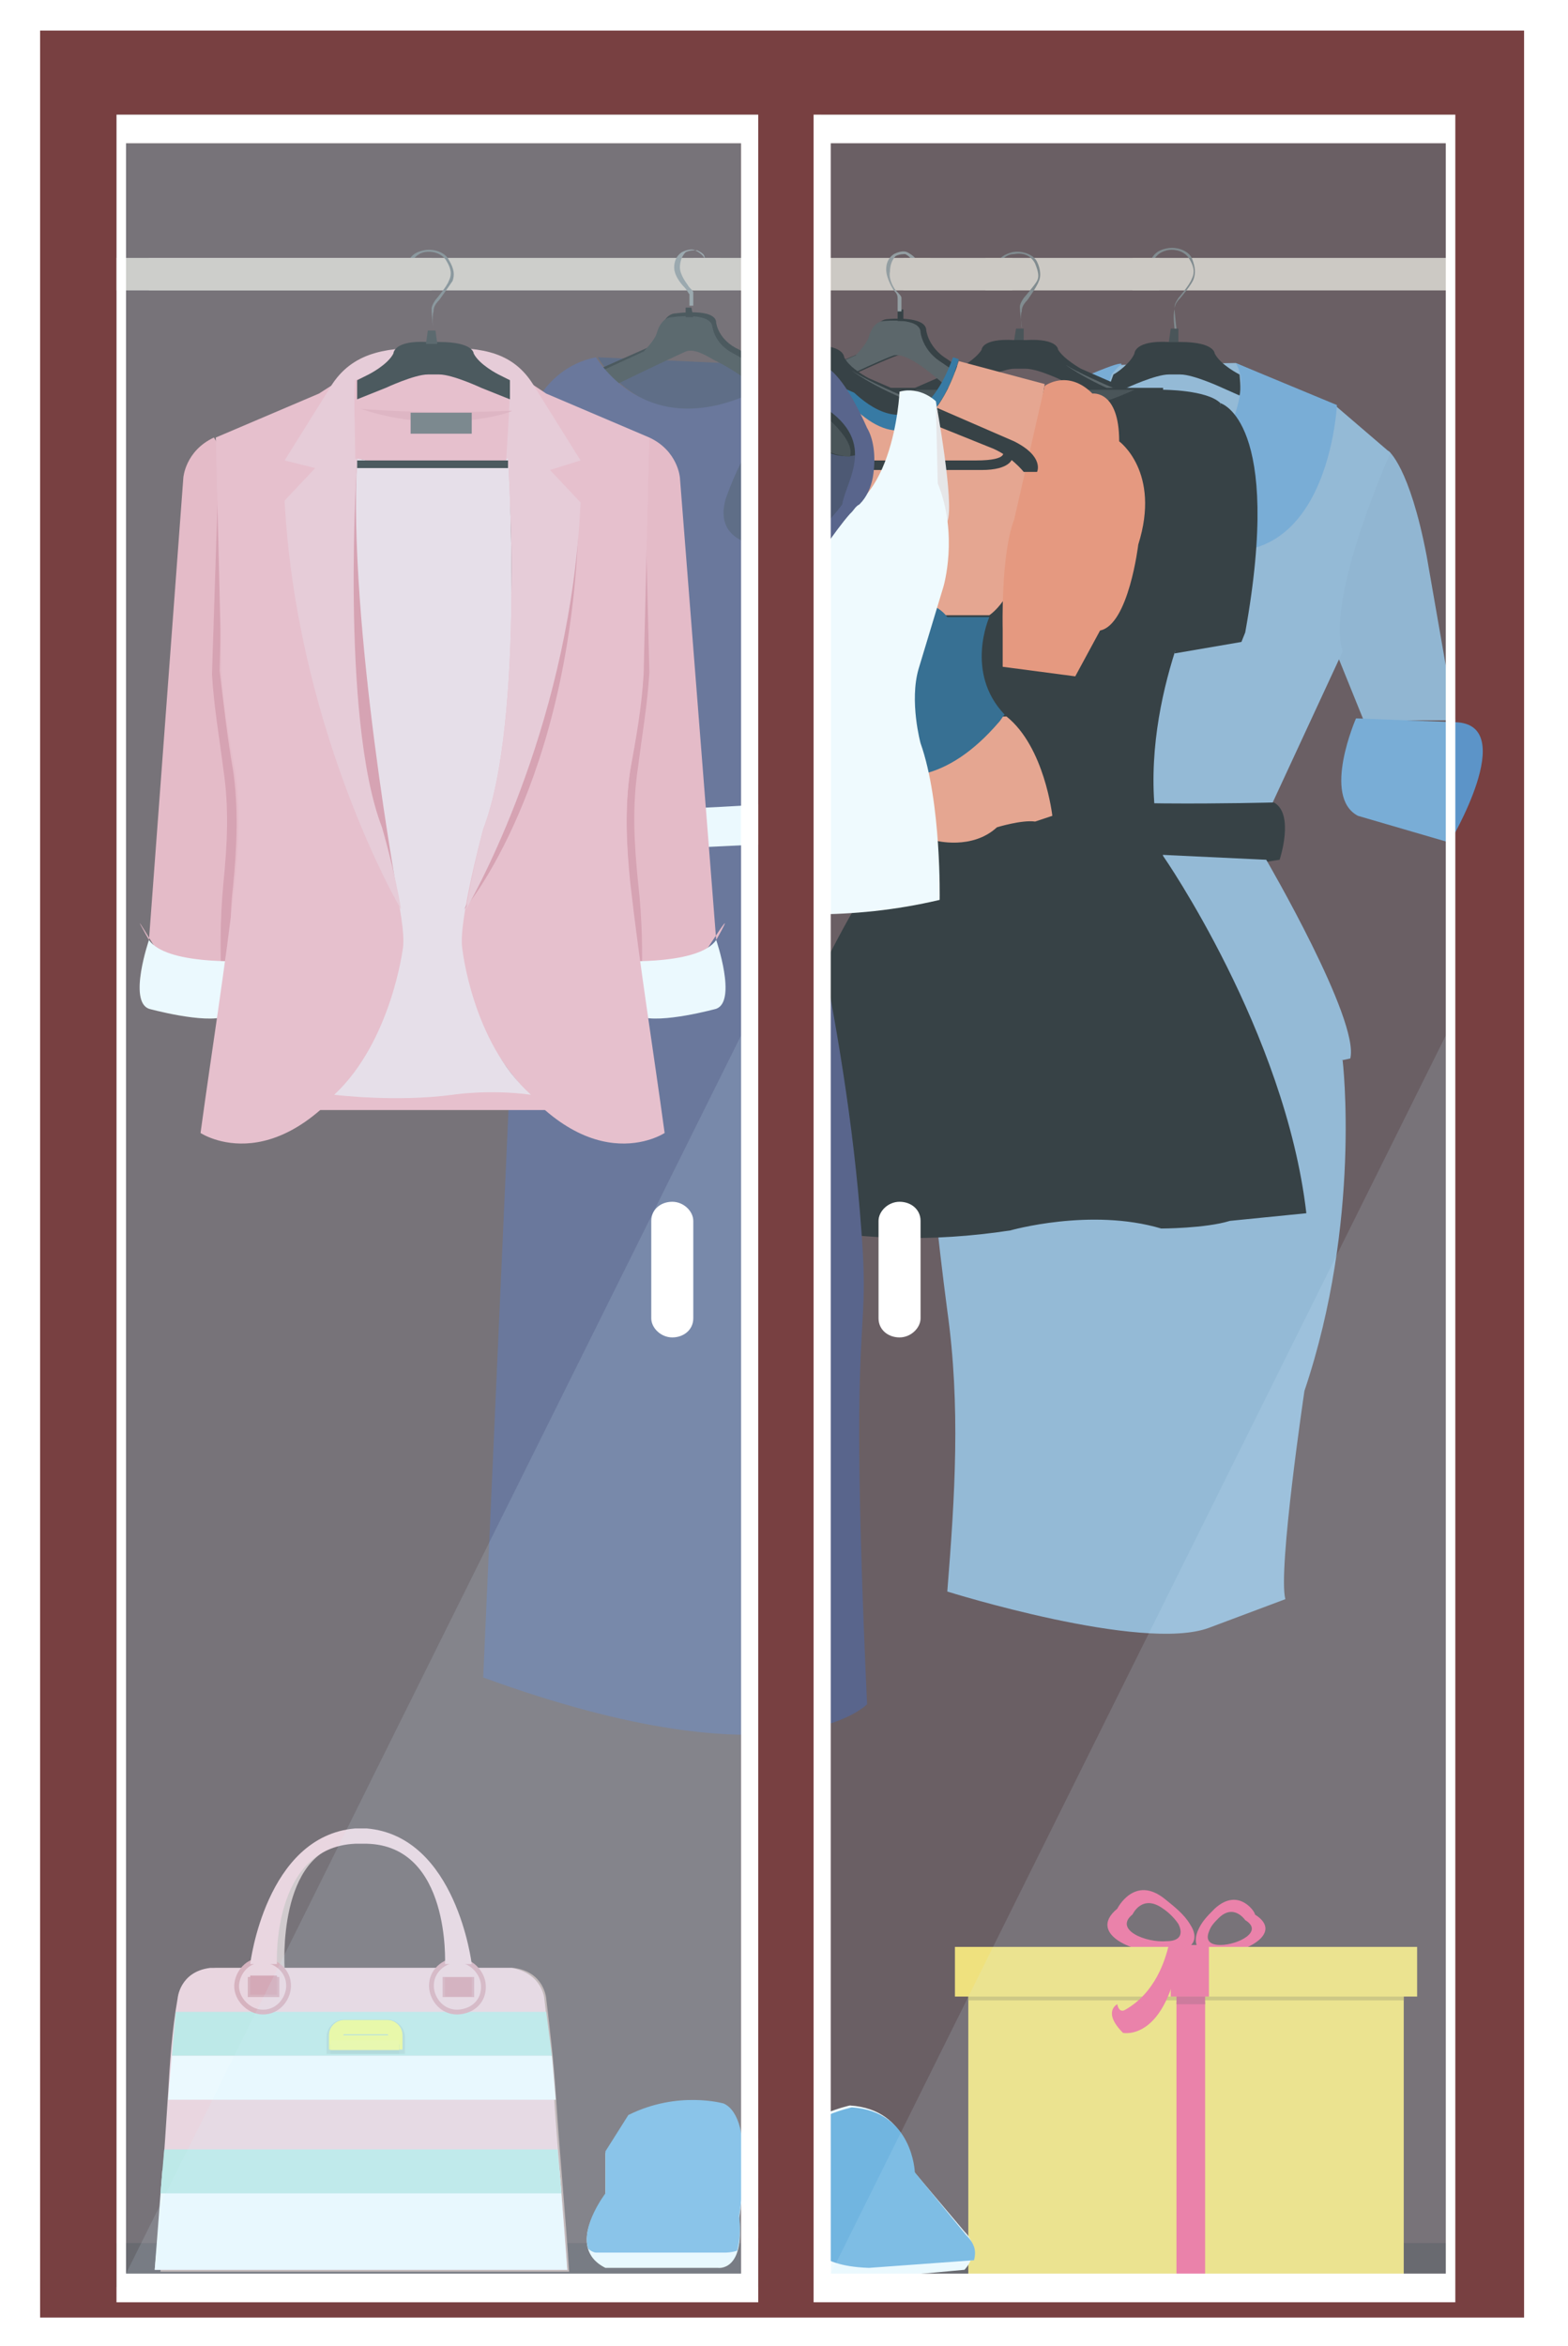 <svg xmlns="http://www.w3.org/2000/svg" xmlns:xlink="http://www.w3.org/1999/xlink" version="1.1" id="Layer_1" x="0px" y="0px" viewBox="0 0 82.1 122.8" style="enable-background:new 0 0 82.1 122.8;" xml:space="preserve">
<style type="text/css">
	.closet01st0{fill:#784041;}
	.closet01st1{fill:#462829;}
	.closet01st2{fill:#2E1A1B;}
	.closet01st3{fill:#CFBBAE;}
	.closet01st4{fill:#FE4079;}
	.closet01st5{fill:#FFDC4D;}
	.closet01st6{fill:#CFB23E;}
	.closet01st7{fill:#CF3462;}
	.closet01st8{fill:#7DA1C2;}
	.closet01st9{fill:#5C94C8;}
	.closet01st10{fill:#81A6C8;}
	.closet01st11{fill:#1A1A1A;}
	.closet01st12{fill:#666666;}
	.closet01st13{fill:#333333;}
	.closet01st14{fill:#808080;}
	.closet01st15{fill:#F17950;}
	.closet01st16{fill:#F18B68;}
	.closet01st17{fill:#00406B;}
	.closet01st18{fill:#004E82;}
	.closet01st19{fill:#F2E3E1;}
	.closet01st20{fill:#FFFFFF;}
	.closet01st21{fill:#1F2040;}
	.closet01st22{fill:#2F3161;}
	.closet01st23{fill:none;}
	.closet01st24{fill:#F59BA8;}
	.closet01st25{fill:#DE7586;}
	.closet01st26{fill:#F7A3B0;}
	.closet01st27{fill:#F7D7DD;}
	.closet01st28{fill:#F9EFD5;}
	.closet01st29{fill:#F7B7C1;}
	.closet01st30{fill:#EB94A1;}
	.closet01st31{fill:#4D4D4D;}
	.closet01st32{fill:#B88B81;}
	.closet01st33{fill:#D6B6B1;}
	.closet01st34{fill:#FBC7CF;}
	.closet01st35{fill:#B6E6DB;}
	.closet01st36{fill:none;stroke:#A3CFC5;stroke-miterlimit:10;}
	.closet01st37{fill:none;stroke:#FFFF63;stroke-width:0.75;stroke-miterlimit:10;}
	.closet01st38{fill:#9DC7BD;}
	.closet01st39{fill:#FFFF6E;}
	.closet01st40{fill:#FBC7CF;stroke:#DE8E9A;stroke-width:0.25;stroke-miterlimit:10;}
	.closet01st41{fill:#DB7F8D;}
	.closet01st42{fill:#51A0D6;}
	.closet01st43{opacity:0.14;fill:#CFEEFC;}
	.closet01st44{opacity:0.28;fill:#C5EBFC;}
</style>
<g>
	<rect x="2.1" y="1.6" class="closet01st0" width="77.7" height="119.7"/>
	<rect x="6.1" y="6" class="closet01st1" width="70" height="113.7"/>
	<rect x="6.1" y="117.4" class="closet01st2" width="70" height="2.3"/>
	<rect x="7.8" y="13.5" class="closet01st3" width="68.3" height="1.7"/>
	<rect x="41.8" y="13.5" class="closet01st3" width="1.7" height="1.7"/>
	<g>
		<path class="closet01st4" d="M58.5,99.9c-1.7,1.4,1.2,2.5,2.9,2.3c0.9-0.1,1.5-0.6,0.9-1.5c-0.3-0.5-0.8-0.9-1.3-1.3    C59.4,98.1,58.5,99.9,58.5,99.9z M60.9,99.9c0.3,0.2,0.6,0.5,0.8,0.8c0.3,0.6,0,0.9-0.6,0.9c-1.1,0.1-2.8-0.6-1.8-1.4    C59.3,100.2,59.8,99.1,60.9,99.9z"/>
		<path class="closet01st4" d="M63.6,99.9c-0.4,0.4-0.7,0.7-0.9,1.2c-0.3,0.8,0.2,1.2,0.9,1.2c1.5,0,3.7-1.1,2.1-2.1    C65.8,100.2,64.9,98.7,63.6,99.9z M65.2,100.5c1,0.6-0.4,1.3-1.3,1.3c-0.5,0-0.8-0.2-0.6-0.7c0.1-0.3,0.3-0.5,0.5-0.7    C64.6,99.6,65.2,100.5,65.2,100.5z"/>
		<rect x="50.7" y="104.4" class="closet01st5" width="22.8" height="14.7"/>
		<rect x="50.7" y="104.4" class="closet01st6" width="22.8" height="0.3"/>
		<rect x="50" y="101.9" class="closet01st5" width="24.2" height="2.6"/>
		<rect x="61.6" y="104.8" class="closet01st4" width="1.5" height="14.4"/>
		<rect x="61.3" y="101.8" class="closet01st4" width="2" height="2.7"/>
		<rect x="61.6" y="104.5" class="closet01st7" width="1.5" height="0.4"/>
		<path class="closet01st4" d="M61.2,101.8c-0.2,0.8-0.7,2.5-2.3,3.4c0,0-0.3,0.2-0.4-0.3c0,0-0.8,0.4,0.3,1.5c0,0,2.3,0.5,3-4.4l-0.2-0.2    H61.2z"/>
	</g>
	<g>
		<g>
			<path class="closet01st8" d="M72.7,23.6c0,0,1.1,0.8,2,5.5l1.5,8.6h-4.8L68,29.3C68,29.3,68,26,72.7,23.6z"/>
			<path class="closet01st9" d="M71,37.6c0,0-1.8,4.1,0.1,5.1l4.8,1.4c0,0,3.7-6.2,0.3-6.3L71,37.6z"/>
			<path class="closet01st10" d="M54.2,20.9l-2.8,1.3v8.1c0,0,2.9,8.1,2.8,10.4l0,1.3l12.3,0.3l3.8-8.2c-0.9-2.8,2.5-10.4,2.5-10.4L70,21.3     L64.7,19l-6.1,0.1L54.2,20.9z"/>
			<path class="closet01st9" d="M58.7,19.1c0,0,0.6-0.6-4.5,1.8c0,0-3.2,8.9,4.6,7.6c0,0,1.3-0.9,2.3-0.4c0,0-3.9-5.1-3.5-6.7l0.6-1.8     C58.2,19.6,58.6,19.1,58.7,19.1z"/>
			<path class="closet01st9" d="M64.7,19l5.3,2.2c0,0-0.5,10.7-9,6.8C61,28.1,66.2,21.3,64.7,19z"/>
			<path class="closet01st8" d="M51.5,22.2c0,0-2.1-0.6-4.8,7.3l-1.8,6.1l4.7,1.9c1.3-4.2,2.3-7,2.3-7L51.5,22.2z"/>
			<path class="closet01st9" d="M49.5,37.5c0,0,0.4,5.5-0.8,6c0,0-1.8-1.7-4.7-0.4c0,0-4.2-7.9,0.8-7.5L49.5,37.5z"/>
			<path d="M54.2,41.5c0,0-0.8,0.4-0.7,2.7c0,0,3.8,2.4,13.5,0.8c0,0,0.8-2.4-0.3-3C66.7,42,55.6,42.3,54.2,41.5z"/>
			<path class="closet01st10" d="M70.3,55.5c0,0,1,8.4-2,17.3c0,0-1.4,9.4-1,10.9l-4,1.5c-3.5,1.3-13.7-1.9-13.7-1.9c0.4-5,0.7-9.7,0-14.7     c-0.5-3.8-0.9-7.7-1.2-11.5c-0.1-0.8-0.1-1.7-0.2-2.5L70.3,55.5z"/>
			<path class="closet01st10" d="M66.3,45c0,0,4.9,8.4,4.4,10.4c0,0-12.9,3-21.2-0.6l-1.4-0.3c0.3-4,5.5-10.1,5.5-10.1L66.3,45z"/>
		</g>
		<g>
			<path d="M64.9,19.6c0,0-1-0.5-1.3-1.1c0,0,0-0.6-1.8-0.6h-0.6c-1.8-0.1-1.8,0.6-1.8,0.6c-0.2,0.5-0.9,1-1.1,1.1l-0.4,1.1l1.1-0.4     c0,0,1.5-0.7,2.2-0.7h0.6c0.7,0,2.2,0.7,2.2,0.7l0.9,0.4c0,0,0,0,0,0C65,20.4,64.9,19.6,64.9,19.6L64.9,19.6z"/>
			<path d="M62.2,24h-1.4l-2.6,0c0,0,0,0.1,0,0.1c0,0,0,0,0,0l0,0c0,0,0.1,0.1,0.1,0.1c0,0.1,0.1,0.1,0.1,0.2h5.1     c0-0.2,0.1-0.3,0.2-0.4L62.2,24z"/>
			<polygon class="closet01st11" points="61.7,17.9 61.2,17.9 61.3,17.2 61.7,17.2    "/>
			<path class="closet01st12" d="M61.5,17.2c0,0-0.1-0.7,0-1c0-0.1,0-0.3,0.3-0.6c0,0,0.6-0.7,0.7-1c0.1-0.3,0.1-0.6-0.1-1.1     c-0.2-0.4-0.8-0.6-1.3-0.5c-0.5,0.1-0.7,0.3-0.9,0.7c0,0,0,0.1-0.2,0.2l-0.1,0l0.1,0.1l0.1,0c0.2-0.1,0.2-0.2,0.2-0.2     c0.2-0.4,0.4-0.6,0.8-0.7c0.5-0.1,1,0.1,1.2,0.5c0.3,0.5,0.2,0.8,0.1,1c-0.1,0.3-0.7,1-0.7,1c-0.2,0.3-0.2,0.4-0.2,0.5     c0,0.3,0.1,1.1,0.1,1.1H61.5z"/>
			<path class="closet01st12" d="M59.9,14c0,0.1-0.1,0.1-0.1,0.1c-0.1,0-0.1-0.1-0.1-0.1c0-0.1,0.1-0.1,0.1-0.1C59.8,13.9,59.9,13.9,59.9,14     z"/>
		</g>
	</g>
	<g>
		<g>
			<path d="M53.7,17.8c1.7-0.1,1.7,0.5,1.7,0.5c0.3,0.5,1.2,1,1.2,1l7.1,3.1c1.5,0.8,1.1,1.5,1.1,1.5h-0.6c0,0-0.6-0.9-1.7-1.2     L55.8,20c0,0-1.4-0.7-2.1-0.7h-0.6C52.5,19.3,51,20,51,20l-6.7,2.7c-1.1,0.3-1.7,1.2-1.7,1.2h-0.6c0,0-0.4-0.7,1.1-1.5l7.1-3.1     c0,0,0.9-0.5,1.2-1c0,0,0-0.6,1.7-0.5H53.7z"/>
			<path d="M53.9,23.9h8.2c1.5,0.1,1.6-0.5,1.6-0.5L63.2,23c0,0,0.4,0.5-1.3,0.5l-7.8,0h-1.3l-7.8,0c-1.7,0-1.3-0.5-1.3-0.5     l-0.5,0.3c0,0,0.1,0.6,1.6,0.5h8.2H53.9z"/>
			<polygon class="closet01st11" points="53.6,17.8 53.1,17.8 53.2,17.2 53.6,17.2    "/>
			<path class="closet01st12" d="M53.5,17.2c0,0-0.1-0.7,0-0.9c0-0.1,0-0.3,0.3-0.6c0,0,0.5-0.7,0.6-1c0.1-0.2,0.1-0.6-0.1-1     c-0.2-0.4-0.8-0.6-1.3-0.5c-0.4,0.1-0.7,0.3-0.8,0.6c0,0,0,0.1-0.2,0.2l-0.1,0l0.1,0.1l0.1,0c0.2-0.1,0.2-0.2,0.2-0.2     c0.1-0.3,0.4-0.6,0.8-0.6c0.5-0.1,0.9,0.1,1.1,0.5c0.2,0.5,0.2,0.7,0.1,0.9c-0.1,0.2-0.7,0.9-0.7,0.9c-0.2,0.3-0.2,0.4-0.2,0.5     c0,0.2,0.1,1,0.1,1H53.5z"/>
			<path class="closet01st12" d="M51.9,14.1c0,0.1-0.1,0.1-0.1,0.1c-0.1,0-0.1-0.1-0.1-0.1c0-0.1,0.1-0.1,0.1-0.1     C51.9,14,51.9,14.1,51.9,14.1z"/>
			<path class="closet01st13" d="M55.8,19.1c0,0,1.6,1.2,4.5,2.1C60.3,21.1,57.1,19.9,55.8,19.1z"/>
		</g>
		<g>
			<g>
				<path d="M43.5,21.1c0,0-2.7-1.3-4.3,11.9l5.2,0.6l1.1-1.8L43.5,21.1z"/>
				<path d="M60.9,20.4c0,0,2.3,0,3,0.7l-1.2,10c0,0-3.6,7.1-1.8,13.7c0,0,6.4,9.2,7.5,18.7l-4,0.4c-1.3,0.4-3.6,0.4-3.6,0.4      c-3.7-1.1-7.9,0.1-7.9,0.1c-8.5,1.3-13.9-1-13.9-1c1.1-9.5,7.5-18.7,7.5-18.7c1.7-6.7-1.4-13.7-1.4-13.7l-1.8-10      c0.3-0.7,3.2-0.7,3.2-0.7H60.9z"/>
				<path d="M63.9,21.1c0,0,3.3,0.9,1.3,12l-0.2,0.5l-3.5,0.6L63.9,21.1z"/>
			</g>
			<path class="closet01st11" d="M47.9,20.4c0,0,5,3,11.5,0H47.9z"/>
		</g>
	</g>
	<g>
		<g>
			<path d="M39,21.9c0,0-0.3-0.8,1-1.3l5-2.1c0,0,0.6-0.6,0.7-1c0,0,0.2-0.8,0.8-0.8c0,0,2-0.2,2,0.6c0,0,0.1,0.9,1.1,1.5     c0,0,1.1,0.8,2.3,1.6c2,1.3,4.5,3,3.9,4c0,0-0.8,0.7-2,0.2c0,0-1-2-2.8-3.5c0,0-2.1-2-3.1-2.3c0,0-0.3-0.3-0.9-0.2     c0,0-0.9,0.3-4,1.8C43.1,20.3,39.1,22.4,39,21.9z"/>
			<path class="closet01st13" d="M39,22c0,0-0.3-0.8,1-1.3l4.8-2.1c0,0,0.6-0.6,0.7-1c0,0,0.2-0.8,0.8-0.8c0,0,1.9-0.2,1.9,0.6     c0,0,0.1,0.9,1,1.5c0,0,6.2,4.1,5.5,5.8c0,0-1.2,0-2.2-1.2c0,0-0.2-0.8-1.9-2.3c-0.7-0.7-1.5-1.4-2.3-2c-0.3-0.2-1-0.7-1.5-0.6     c0,0-0.9,0.3-3.9,1.8C43,20.5,39.1,22.5,39,22z"/>
			<rect x="47" y="16.2" width="0.3" height="0.6"/>
			<path class="closet01st14" d="M48.3,13.9L48.3,13.9c-0.1-0.1-0.2-0.1-0.2-0.1C48,13.7,48,13.7,48,13.7c0-0.2-0.3-0.4-0.5-0.5     c-0.2-0.1-0.5,0-0.7,0.1c-0.3,0.2-0.4,0.5-0.4,0.8c0,0.5,0.4,1.1,0.4,1.1c0.2,0.2,0.2,0.3,0.2,0.5c0,0.2,0,0.6,0,0.6h0.2     c0,0,0-0.5,0-0.7c0-0.1-0.1-0.2-0.3-0.4c0,0-0.4-0.5-0.3-1c0-0.3,0.1-0.6,0.3-0.8c0.2-0.1,0.4-0.1,0.5-0.1     c0.2,0.1,0.4,0.3,0.4,0.5c0,0,0,0,0.1,0.1c0,0,0,0.1,0,0.1l0.1,0.1c0.1,0.1,0.2,0.1,0.2,0C48.4,14,48.4,13.9,48.3,13.9z"/>
		</g>
		<g>
			<path class="closet01st15" d="M41.9,20.5c0,0-0.6-2.4-2.4-0.4c0,0-1.3-0.5-1.9,2.2c0,0-2.5,1.2-2.2,5.3c0,0-0.4,4.4,0.9,4.9l0.7,2.6     l3.9,0.2l0.4-2c0,0,0.9-3.9,0.6-5.9L41.9,20.5z"/>
			<path class="closet01st16" d="M50.2,18.9c-0.4,1.3-2.5,7.2-7.1,0.2l-1.8,0.5c0,0-0.9,5-1,9.1c0,0,0.1,2.6,2,3.5l9.5,0     c0,0,1.4-0.9,1.5-3.2l1.4-8.9L50.2,18.9z"/>
			<path class="closet01st15" d="M54.7,20.2c0,0,1.2-0.9,2.5,0.4c0,0,1.4-0.2,1.4,2.5c0,0,2.2,1.6,1,5.4c0,0-0.5,4.2-2,4.5l-1.3,2.4     l-3.8-0.5l0-2c0,0-0.1-3.9,0.6-5.7L54.7,20.2z"/>
			<path class="closet01st16" d="M42,37.8c0,0-2.8,1.6-3,3.7c0,0,2,2.3,3.7,1.6c0,0,0.8-0.2,0.9,0.1c0,0,0.2,0.6,2,0.3c0,0,0.6,0.3,2.4,0.1     c0,0,0.8,0.1,1,0.4c0,0,1.9,0.5,3.2-0.7c0,0,1.3-0.4,2-0.3l0.9-0.3c0,0-0.4-3.6-2.4-5.2L42,37.8z"/>
			<path class="closet01st17" d="M51.8,32.3l-2.2,0c-0.8-1.1-2.7-0.9-2.7-0.9c-1,0-2.5,0.9-2.5,0.9l-2,0c0,0,1.4,4.4-0.3,5.5     c0,0,4.7,6.4,10.2,0c0.1-0.1,0.2-0.3,0.3-0.4C50.5,35.2,51.8,32.3,51.8,32.3z"/>
			<path d="M47.7,33.5c0,0.2-0.2,0.4-0.4,0.4c-0.2,0-0.4-0.2-0.4-0.4c0-0.2,0.2-0.4,0.4-0.4C47.5,33.1,47.7,33.3,47.7,33.5z"/>
			<path d="M47.7,35.4c0,0.2-0.2,0.4-0.4,0.4c-0.2,0-0.4-0.2-0.4-0.4c0-0.2,0.2-0.4,0.4-0.4C47.5,35.1,47.7,35.2,47.7,35.4z"/>
			<path d="M47.6,37.4c0,0.2-0.2,0.4-0.4,0.4c-0.2,0-0.4-0.2-0.4-0.4c0-0.2,0.2-0.4,0.4-0.4C47.5,37.1,47.6,37.2,47.6,37.4z"/>
			<path d="M47.8,39.4c0,0.2-0.2,0.4-0.4,0.4c-0.2,0-0.4-0.2-0.4-0.4c0-0.2,0.2-0.4,0.4-0.4C47.6,39,47.8,39.2,47.8,39.4z"/>
			<path class="closet01st18" d="M43.4,19c0,0,4.1,6.3,6.5-0.3l0.3,0.1c0,0-2.1,8.2-7.3,0.3L43.4,19z"/>
		</g>
	</g>
	<g>
		<g>
			<path d="M42.4,18.1c1.8-0.1,1.8,0.6,1.8,0.6c0.3,0.6,1.3,1.1,1.3,1.1l7.6,3.3c1.6,0.8,1.2,1.6,1.2,1.6h-0.7c0,0-0.7-0.9-1.8-1.3     l-7.2-2.9c0,0-1.5-0.7-2.2-0.7h-0.6c-0.7,0-2.2,0.7-2.2,0.7l-7.2,2.9c-1.1,0.3-1.8,1.3-1.8,1.3h-0.7c0,0-0.4-0.7,1.2-1.6l7.6-3.3     c0,0,1-0.5,1.3-1.1c0,0,0-0.6,1.8-0.6H42.4z"/>
			<path d="M42.6,24.6h8.8C52.9,24.6,53,24,53,24l-0.5-0.4c0,0,0.4,0.5-1.4,0.5l-8.4,0h-1.4l-8.4,0c-1.8,0-1.4-0.5-1.4-0.5L31.1,24     c0,0,0.1,0.6,1.7,0.6h8.8H42.6z"/>
			<polygon class="closet01st11" points="42.3,18.1 41.8,18.1 41.9,17.4 42.3,17.4    "/>
			<path class="closet01st12" d="M42.1,17.4c0,0-0.1-0.7-0.1-1c0-0.1,0-0.3,0.3-0.6c0,0,0.6-0.7,0.7-1c0.1-0.3,0.1-0.6-0.2-1.1     c-0.2-0.4-0.8-0.6-1.3-0.5c-0.5,0.1-0.7,0.3-0.9,0.7c0,0,0,0.1-0.2,0.2l-0.1,0l0.1,0.1l0.1,0c0.2-0.1,0.2-0.2,0.2-0.2     c0.2-0.3,0.4-0.6,0.8-0.7c0.5-0.1,1,0.1,1.2,0.5c0.3,0.5,0.2,0.8,0.1,1c-0.1,0.3-0.7,1-0.7,1c-0.2,0.3-0.2,0.4-0.2,0.5     c0,0.3,0.1,1.1,0.1,1.1H42.1z"/>
			<path class="closet01st12" d="M40.5,14.2c0,0.1-0.1,0.1-0.1,0.1c-0.1,0-0.1-0.1-0.1-0.1c0-0.1,0.1-0.1,0.1-0.1     C40.4,14.1,40.5,14.1,40.5,14.2z"/>
			<path class="closet01st13" d="M44.6,19.4c0,0,1.7,1.3,4.8,2.2C49.4,21.6,46,20.3,44.6,19.4z"/>
		</g>
		<g>
			<path class="closet01st19" d="M49,21c0,0,1,5.4,0.6,6.3C49.2,28.1,48.1,22.3,49,21z"/>
			<path class="closet01st19" d="M38,19.9c0,0,0.4,6.8,3.4,7C41.4,26.9,37.3,28.4,38,19.9z"/>
			<path class="closet01st20" d="M49.2,47.1c0,0,0.1-5.1-1-8.2c0,0-0.6-2.2-0.1-3.9l1.3-4.3c0,0,0.8-2.7-0.3-5.4L49,21c0,0-0.8-0.8-1.9-0.5     c0,0-0.3,6.9-4.4,6.5l-1.3-0.1c-4.1-0.2-3.4-7-3.4-7c-1-0.4-1.9,0.3-1.9,0.3l-0.7,4.2c-1.4,2.6-1.1,5.3-1.1,5.3l0.6,4.5     c0.3,1.7-0.7,3.8-0.7,3.8C32.7,40.9,32,46,32,46S39.9,49.3,49.2,47.1z"/>
		</g>
	</g>
	<g>
		<path class="closet01st21" d="M31.3,18.7c0,0,3.4,6,10.9,0.5L31.3,18.7z"/>
		<polygon class="closet01st21" points="40.9,31.3 45.7,24 43.1,19.2 31.7,23.2 29.7,32.1   "/>
		<path class="closet01st22" d="M41.2,42c0,0,3.1,11.2,3.9,22.4c0.5,6.5-0.7,2.9,0.3,24.8c0,0-4.2,4.4-20.1-1.4l2-44.9L41.2,42z"/>
		<polygon class="closet01st20" points="41.2,42 41.8,44.1 27.2,44.8 27.4,42   "/>
		<g>
			<path d="M27.7,21.9c0,0-0.4-0.8,1-1.4l5.2-2.3c0,0,0.6-0.6,0.7-1c0,0,0.2-0.8,0.8-0.8c0,0,2.1-0.3,2.1,0.5c0,0,0.1,0.9,1.2,1.4     c0,0,1.2,0.7,2.5,1.5c2.2,1.2,4.9,2.8,4.3,3.7c0,0-0.8,0.7-2.1,0.2c0,0-1.2-1.9-3.1-3.3c0,0-2.3-1.8-3.4-2.1c0,0-0.4-0.3-0.9-0.2     c0,0-0.9,0.4-4.2,1.9C32,20.3,27.9,22.4,27.7,21.9z"/>
			<path class="closet01st11" d="M27.7,22.1c0,0-0.4-0.8,1-1.4l5-2.3c0,0,0.6-0.6,0.7-1c0,0,0.2-0.8,0.8-0.8c0,0,2-0.3,2.1,0.5     c0,0,0.1,0.9,1.1,1.4c0,0,6.7,3.7,6.1,5.4c0,0-1.3,0-2.3-1.1c0,0-0.3-0.8-2.1-2.1c-0.8-0.7-1.6-1.3-2.6-1.8     c-0.4-0.2-1.1-0.7-1.6-0.5c0,0-0.9,0.4-4,1.9C31.8,20.5,27.9,22.6,27.7,22.1z"/>
			<polygon points="36.3,16.6 35.9,16.6 35.9,16.1 36.2,16.1    "/>
			<path class="closet01st14" d="M37.2,13.8L37.2,13.8c-0.1-0.1-0.2-0.1-0.2-0.1c-0.1-0.1-0.1-0.1-0.1-0.1c0-0.2-0.3-0.4-0.5-0.5     c-0.2-0.1-0.5,0-0.7,0.1c-0.3,0.2-0.4,0.5-0.4,0.8c0,0.5,0.5,1,0.5,1c0.2,0.2,0.2,0.3,0.3,0.4c0,0.1,0,0.6,0,0.6l0.2,0     c0,0,0-0.5,0-0.7c0-0.1-0.2-0.2-0.3-0.4c0,0-0.4-0.5-0.4-0.9c0-0.3,0.1-0.6,0.3-0.8c0.2-0.1,0.4-0.1,0.6-0.1     c0.2,0.1,0.4,0.2,0.4,0.4c0,0,0.1,0,0.2,0.1c0,0,0,0.1,0.1,0.1L37,14c0.1,0,0.2,0,0.2,0C37.3,13.9,37.2,13.8,37.2,13.8z"/>
		</g>
		<path class="closet01st22" d="M45.4,22.4c-2-4.5-3.1-3.2-3.1-3.2l-0.6,0c-6.5,4.6-9.7,0.7-10.5-0.5c-3,0.6-3.7,3.7-3.7,3.7L27.4,24    l-0.1,1.5c-0.8,2.6-0.2,4.2,0.4,6.8c0.5,2.3-0.3,9.7-0.3,9.7c2.8,0.9,13.9,0,13.9,0l-0.3-1.6c0.4-4.3,0.8-9,1.4-10.6    c0,0,1.3-2,2.1-2.9c0.1-0.1,0.1-0.1,0.1-0.1c0.1-0.1,0.2-0.3,0.4-0.4c0,0,0,0,0,0h0c0.4-0.4,0.6-0.9,0.7-1.4    C45.9,23.8,45.7,22.9,45.4,22.4z M44.1,26.4L44.1,26.4c-0.5,0.7-1.6,1.8-2.3,2.6l-2-0.4c-2.2-0.4-2-1.8-1.8-2.5    c2.1-5.9,4.8-5,4.8-5C46.1,23,44.3,25.1,44.1,26.4z"/>
	</g>
	<g>
		<path class="closet01st23" d="M24.2,47.7c0,0,5.5-9.3,6.1-21.5l-1.6-1.7l1.6-0.4c0,0-2.5-4-2.5-4c-1.2-1.9-3.1-1.9-5.1-1.9h-0.3    c-2,0-3.9,0.1-5.1,1.9c0,0-2.5,4-2.5,4l1.6,0.4l-1.6,1.7C15.5,38.4,21,47.7,21,47.7H24.2z"/>
		<path class="closet01st24" d="M37.5,49.2L35.6,25c0,0-0.1-1.4-1.6-2.1c0,0-1.9,2.8-1.9,10.5l0.4,16.9c0,0,3.3,1.4,4.7-0.9    C38.7,47.1,37.5,49.2,37.5,49.2z"/>
		<path class="closet01st25" d="M33.9,56.2c0,0-0.8-1.1-1.1-1c-0.6-4.3,0.7-4.4,0.2-8.8c-0.2-2-0.3-4.1,0-6.1c0.3-1.7,0.5-3.5,0.7-5.2    l-0.3-12.2h0.3L34,35.2c-0.1,1.7-0.4,3.4-0.6,5c-0.3,2-0.2,3.9,0,5.9C33.9,50.5,33.3,51.9,33.9,56.2z"/>
		<path class="closet01st24" d="M7.8,49.2L9.6,25c0,0,0.1-1.4,1.6-2.1c0,0,1.9,2.8,1.9,10.5l-0.4,16.9c0,0-3.3,1.4-4.7-0.9    C6.6,47.1,7.8,49.2,7.8,49.2z"/>
		<rect x="15.8" y="57.1" class="closet01st26" width="14.6" height="1"/>
		<path class="closet01st20" d="M37.5,49.2c0,0,1.1,3.2,0,3.6c0,0-2.9,0.8-4,0.4c0,0-1.3-1.2-0.9-2.9C32.6,50.3,36.6,50.5,37.5,49.2z"/>
		<path class="closet01st25" d="M11.3,56.2c0,0,0.8-1.1,1.1-1c0.6-4.3-0.7-4.4-0.2-8.8c0.2-2,0.3-4.1,0-6.1c-0.3-1.7-0.5-3.5-0.7-5.2    l0.3-12.2h-0.3l-0.4,12.4c0.1,1.7,0.4,3.4,0.6,5c0.3,2,0.2,3.9,0,5.9C11.3,50.5,11.9,51.9,11.3,56.2z"/>
		<path class="closet01st20" d="M7.8,49.2c0,0-1.1,3.2,0,3.6c0,0,2.9,0.8,4,0.4c0,0,1.3-1.2,0.9-2.9C12.7,50.3,8.7,50.5,7.8,49.2z"/>
		<path class="closet01st26" d="M28.6,20.6l5.4,2.3l-0.3,12.4c-0.1,1.7-0.4,3.4-0.7,5c-0.3,2-0.2,3.9,0,5.9c0.5,4.4,1.2,8.7,1.8,13.1    c0,0-4.2,2.8-8.8-4.2c0,0-2.8-4-1.6-8.2l1.8-7.6c0.2-1.8,0.3-3.6,0.4-5.4c0.1-1.5,0.2-3,0.2-4.5c0-3.4-0.5-7-0.6-10.4L28.6,20.6z"/>
		<path class="closet01st26" d="M16.7,20.6l-5.4,2.3l0.3,12.4c0.1,1.7,0.4,3.4,0.7,5c0.3,2,0.2,3.9,0,5.9c-0.5,4.4-1.2,8.7-1.8,13.1    c0,0,4.2,2.8,8.8-4.2c0,0,2.8-4,1.6-8.2l-1.8-7.6c-0.2-1.8-0.3-3.6-0.4-5.4c-0.1-1.5-0.2-3-0.1-4.5c0-3.4,0.5-7,0.6-10.4    L16.7,20.6z"/>
		<path class="closet01st27" d="M27.8,57.3c-2.2-0.3-4.1,0-4.1,0c-3,0.4-6.2,0-6.2,0c3-2.8,3.6-7.7,3.6-7.7c0.2-1.4-1.1-6.2-1.1-6.2    C17.8,37.6,18.7,24,18.7,24c0.5,0.1,1.1,0.2,1.6,0.2c0.5,0.1,0.9,0.1,1.4,0.2c1.5,0.1,3,0,4.5-0.3c0.1,0,0.3-0.1,0.4-0.1    c0,0,0.9,13.7-1.3,19.4c0,0-1.3,4.8-1.1,6.2C24.2,49.6,24.7,54.5,27.8,57.3L27.8,57.3z"/>
		<polygon class="closet01st28" points="27.8,50.2 27.8,50.2 27.8,50.2   "/>
		<path class="closet01st25" d="M20.9,47.3c0,0-2.7-14.7-2.2-23.3C18.7,24,16.1,34.3,20.9,47.3z"/>
		<path class="closet01st25" d="M24.3,47.6c0,0,5.6-6.5,6-20.4C30.4,27.2,28.4,39.9,24.3,47.6z"/>
		<path class="closet01st29" d="M30.4,24.1c0,0-2.5-4-2.5-4c-1.2-1.9-3.1-1.9-5.1-1.9h-0.3c-2,0-3.9,0.1-5.1,1.9c0,0-2.5,4-2.5,4l1.6,0.4    l-1.6,1.7c0.6,11.4,5.5,20.4,6.1,21.4c-0.3-1.9-1-4.3-1-4.3C17.8,37.6,18.7,24,18.7,24c0.5,0.1,1.1,0.2,1.6,0.2    c0.5,0.1,0.9,0.1,1.4,0.2c1.5,0.1,3,0,4.5-0.3c0.1,0,0.3-0.1,0.4-0.1c0,0,0.9,13.7-1.3,19.4c0,0-0.6,2.3-0.9,4.2    c0.8-1.4,5.5-10.1,6-21.3l-1.6-1.7L30.4,24.1z"/>
		<path class="closet01st26" d="M26.7,20c-1.1-0.5-2.5-0.6-3.9-0.6h-0.3c-1.4,0-2.8,0-3.9,0.5c-0.1,1,0,2.5,0,4.1c0.4,0,0.8,0.2,1.2,0.2    c0.5,0.1,1.1,0.1,1.6,0.1c1.8,0.1,3.4,0,5.1-0.2C26.6,22.5,26.7,21,26.7,20z"/>
		<path class="closet01st30" d="M18.9,21.4c0,0,3,0.3,7.9,0.1C26.8,21.6,23,22.8,18.9,21.4z"/>
		<rect x="21.5" y="21.6" class="closet01st31" width="3.2" height="1.1"/>
		<g>
			<path d="M26.7,19.9l-0.6-0.3c0,0-1-0.5-1.3-1.1c0,0,0-0.6-1.8-0.6h-0.6c-1.8-0.1-1.8,0.6-1.8,0.6c-0.3,0.6-1.3,1.1-1.3,1.1     l-0.6,0.3v1l1.5-0.6c0,0,1.5-0.7,2.2-0.7h0.6c0.7,0,2.2,0.7,2.2,0.7l1.5,0.6V19.9z"/>
			<polygon points="26.6,24.1 23.3,24.1 21.9,24.1 18.7,24.1 18.7,24.5 26.6,24.5    "/>
			<polygon class="closet01st11" points="22.9,18 22.3,18 22.4,17.3 22.8,17.3    "/>
			<path class="closet01st12" d="M22.7,17.3c0,0-0.1-0.7,0-1c0-0.1,0-0.3,0.3-0.6c0,0,0.5-0.7,0.7-1c0.1-0.3,0.1-0.6-0.2-1.1     c-0.2-0.4-0.8-0.6-1.3-0.5c-0.5,0.1-0.7,0.3-0.9,0.7c0,0,0,0.1-0.2,0.2l-0.1,0l0.1,0.1l0.1,0c0.2-0.1,0.2-0.2,0.2-0.2     c0.2-0.3,0.4-0.6,0.8-0.7c0.5-0.1,1,0.1,1.2,0.5c0.3,0.5,0.2,0.8,0.1,1c-0.1,0.3-0.7,1-0.7,1c-0.2,0.3-0.2,0.4-0.2,0.5     c0,0.3,0.1,1.1,0.1,1.1H22.7z"/>
			<path class="closet01st12" d="M21,14.1c0,0.1-0.1,0.1-0.1,0.1c-0.1,0-0.1-0.1-0.1-0.1c0-0.1,0.1-0.1,0.1-0.1C21,14,21,14,21,14.1z"/>
		</g>
	</g>
	<g>
		<path class="closet01st32" d="M29.8,118.9c-0.2-3.1-0.5-6.2-0.7-9.3c-0.1-1.7-0.3-3.3-0.5-5c0,0-0.1-1.4-1.7-1.6h-7.1h-1.4h-7.1    c-1.6,0.2-1.7,1.6-1.7,1.6c-0.3,1.7-0.4,3.3-0.5,5c-0.2,3.1-0.4,6.2-0.7,9.3H29.8z"/>
		<path class="closet01st33" d="M14.9,103c0,0-0.4-6.1,3.3-6.5c0,0-3.6-0.3-4.2,6.6l0.7-0.1H14.9z"/>
		<path class="closet01st34" d="M29.7,118.8c-0.2-3.1-0.5-6.1-0.7-9.2c-0.1-1.7-0.3-3.3-0.5-5c0,0-0.1-1.3-1.7-1.6h-7.2h-1.4H11    c-1.6,0.2-1.7,1.6-1.7,1.6c-0.3,1.7-0.4,3.3-0.5,5c-0.2,3.1-0.4,6.1-0.7,9.2H29.7z"/>
		<polygon class="closet01st35" points="28.9,107.6 9,107.6 9.2,105.3 28.6,105.3   "/>
		<path class="closet01st36" d="M20.7,107v-0.4c0-0.2-0.2-0.4-0.4-0.4h-2.3c-0.2,0-0.4,0.2-0.4,0.4v0.4H20.7z"/>
		<path class="closet01st37" d="M20.7,106.9v-0.4c0-0.2-0.2-0.4-0.4-0.4h-2.3c-0.2,0-0.4,0.2-0.4,0.4v0.4H20.7z"/>
		<rect x="17.3" y="107" class="closet01st38" width="3.6" height="0.5"/>
		<rect x="17.3" y="106.8" class="closet01st39" width="3.6" height="0.5"/>
		<path class="closet01st40" d="M13.9,102.6c-0.8-0.1-1.4,0.5-1.5,1.2c-0.1,0.7,0.5,1.4,1.2,1.5c0.8,0.1,1.4-0.5,1.5-1.2    C15.2,103.3,14.6,102.7,13.9,102.6z M14.5,104.4h-1.4v-0.8h1.4V104.4z"/>
		<path class="closet01st40" d="M22.6,104.1c0.1,0.7,0.7,1.3,1.5,1.2c0.8-0.1,1.3-0.7,1.2-1.5c-0.1-0.7-0.8-1.3-1.5-1.2    C23.1,102.7,22.5,103.3,22.6,104.1z M23.3,103.6h1.4v0.8h-1.4V103.6z"/>
		<path class="closet01st34" d="M19.2,96.5c4.4,0.1,4.1,6.3,4.1,6.3h1.4c0,0-0.8-6.7-5.5-7.1h-0.6c-4.7,0.4-5.5,7.1-5.5,7.1h1.4    c0,0-0.3-6.1,4.1-6.3H19.2z"/>
		<polygon class="closet01st20" points="29.7,118.8 8.1,118.8 8.5,113.6 29.3,113.6   "/>
		<polygon class="closet01st23" points="29.4,113.6 8.5,113.6 8.9,109.9 29,109.9   "/>
		<polygon class="closet01st20" points="29.1,109.9 8.8,109.9 9,107.6 28.9,107.6   "/>
		<rect x="13.1" y="103.4" class="closet01st41" width="1.4" height="1"/>
		<rect x="23.3" y="103.5" class="closet01st41" width="1.4" height="1"/>
		<polygon class="closet01st35" points="29.4,114.8 8.4,114.8 8.6,112.5 29.2,112.5   "/>
	</g>
	<g>
		<g>
			<path class="closet01st20" d="M32.9,110.8l-1.2,1.9v2.2c0,0-2.2,2.7,0,3.8h5.9c0,0,1.4,0.2,1.1-2.6c0,0,0.9-5-0.8-5.8     C37.9,110.2,35.5,109.5,32.9,110.8z"/>
			<path class="closet01st42" d="M37.9,110.1c0,0-2.4-0.7-5,0.6l-1.2,1.9v2.2c0,0-1.3,1.7-0.9,2.9c0.1,0.1,0.3,0.2,0.4,0.2H38     c0,0,0.3,0,0.6-0.1c0.1-0.4,0.2-1,0.1-1.8C38.7,115.9,39.6,110.9,37.9,110.1z"/>
		</g>
		<g>
			<path class="closet01st20" d="M39.5,111.7c0,0-1.3,4.2,0,5.4l2.8,0.8c0,0,0,1.3,2.8,1.4l5.4-0.5c0,0,1-1,0-2l-2.7-3.2     c0,0-0.1-3.2-3.3-3.4c0,0-2.3,0.5-3,1.7C41.6,112,40.3,112.9,39.5,111.7z"/>
			<path class="closet01st42" d="M47.9,113.7c0,0-0.1-3.2-3.3-3.4c0,0-2.3,0.5-3,1.7c0,0-1.3,0.9-2.1-0.3c0,0-0.5,1.6-0.6,3.1     c0,0.7,0.2,1.3,0.6,1.7l3,0.8c0,0,0,1.3,3,1.4l5.5-0.4c0.1-0.4,0.1-0.8-0.4-1.3L47.9,113.7z"/>
		</g>
	</g>
	<rect x="6.1" y="13.5" class="closet01st3" width="16.5" height="1.7"/>
	<rect x="36.3" y="13.5" class="closet01st3" width="1.4" height="1.7"/>
	<rect x="40.2" y="13.5" class="closet01st3" width="1.4" height="1.7"/>
	<rect x="47.3" y="13.5" class="closet01st3" width="1.4" height="1.7"/>
	<rect x="51.6" y="13.5" class="closet01st3" width="1.4" height="1.7"/>
	<rect x="59.3" y="13.5" class="closet01st3" width="1.4" height="1.7"/>
	<rect x="39.7" y="3.8" class="closet01st0" width="3.3" height="116.7"/>
	<polygon class="closet01st43" points="6.1,6 6.1,120.5 39.7,120.5 39.7,54 39.7,6  "/>
	<g>
		<g>
			<rect x="6.6" y="7.5" class="closet01st44" width="32.2" height="111.6"/>
			<polygon class="closet01st43" points="38.8,54.2 6.6,119 38.8,119    "/>
		</g>
		<path class="closet01st20" d="M6.1,6v114.5h33.6V54V6H6.1z M38.8,54.2V119H6.6V7.5h32.2V54.2z"/>
		<path class="closet01st20" d="M36.3,69c0,0.6-0.5,1-1.1,1l0,0c-0.6,0-1.1-0.5-1.1-1v-5.1c0-0.6,0.5-1,1.1-1l0,0c0.6,0,1.1,0.5,1.1,1V69z"/>
	</g>
	<g>
		<g>
			<rect x="43.5" y="7.5" class="closet01st44" width="32.2" height="111.6"/>
			<polygon class="closet01st43" points="75.7,54.2 43.5,119 75.7,119    "/>
		</g>
		<path class="closet01st20" d="M42.6,6v48v66.5h33.6V6H42.6z M43.5,7.5h32.2V119H43.5V54.2V7.5z"/>
		<path class="closet01st20" d="M46,69c0,0.6,0.5,1,1.1,1l0,0c0.6,0,1.1-0.5,1.1-1v-5.1c0-0.6-0.5-1-1.1-1l0,0c-0.6,0-1.1,0.5-1.1,1V69z"/>
	</g>
</g>
</svg>